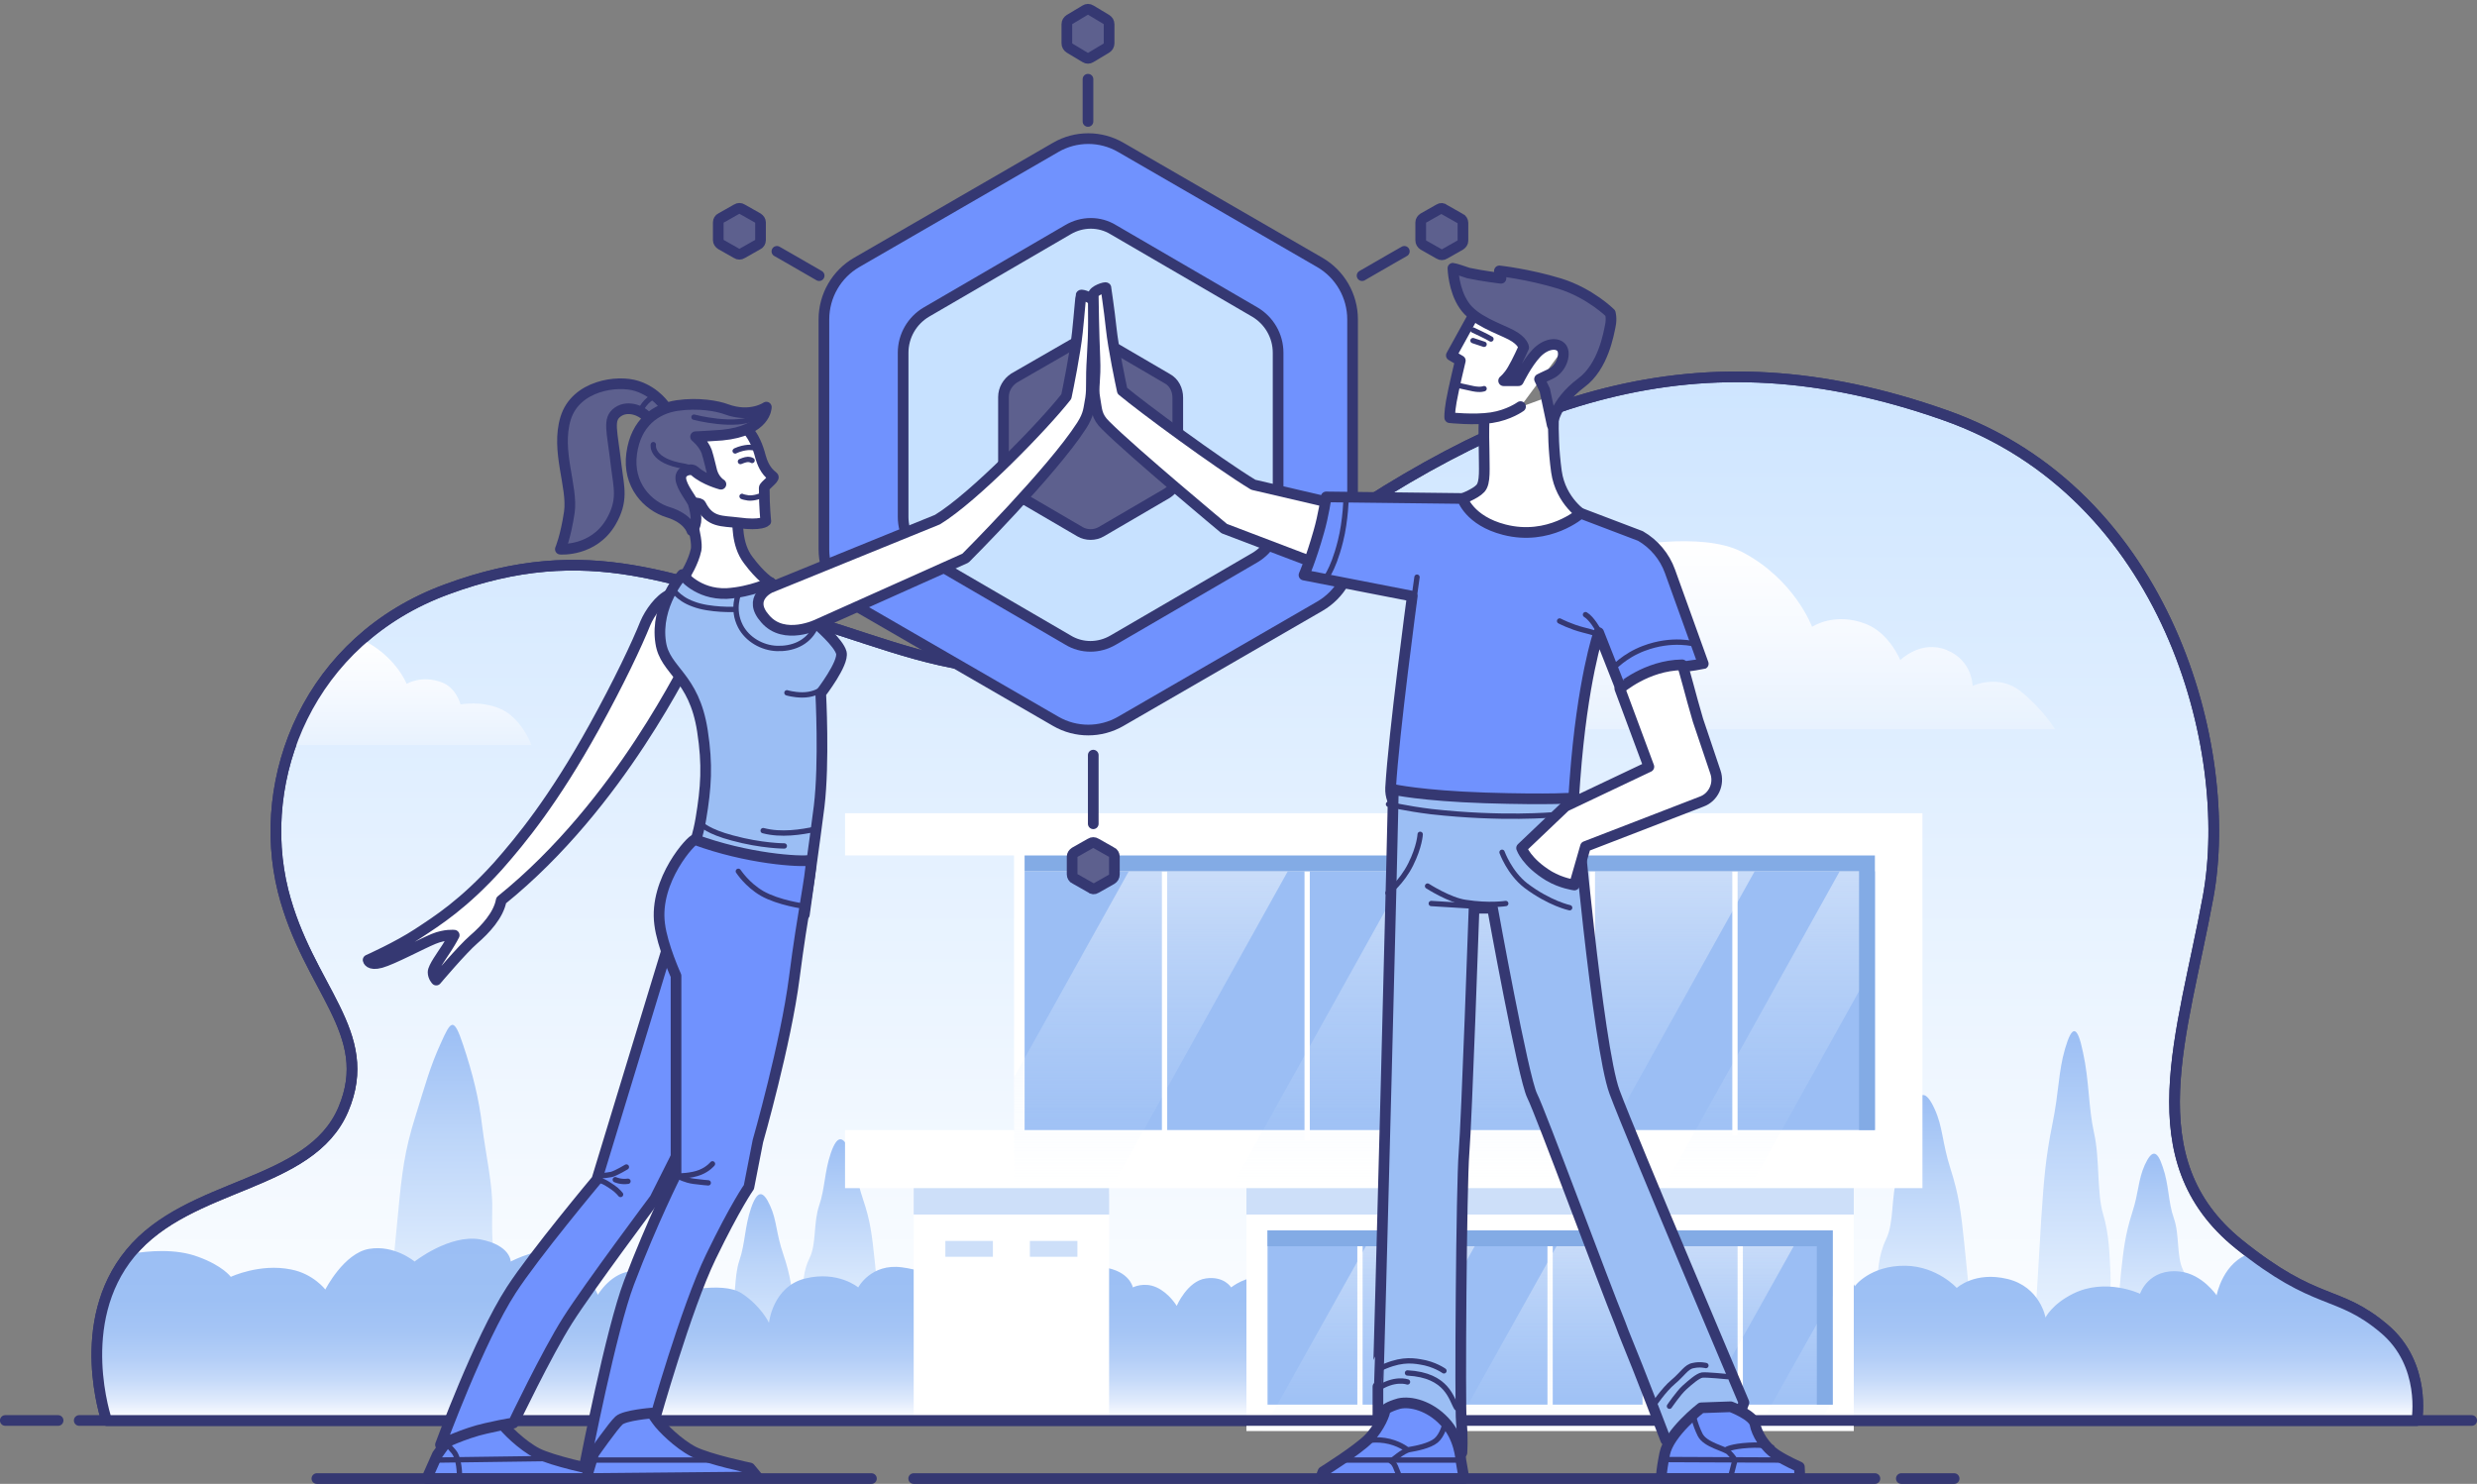 <svg width="464" height="278" viewBox="0 0 464 278" fill="none" xmlns="http://www.w3.org/2000/svg">
<rect x="0" y="0" width="464" height="278" fill="#808080" stroke="none"/>
<g clip-path="url(#clip0)">
<path d="M10.883 266.128H0.989M463.011 266.128H14.84H463.011Z" stroke="#353872" stroke-width="2" stroke-miterlimit="10" stroke-linecap="round" stroke-linejoin="round"/>
<path fill-rule="evenodd" clip-rule="evenodd" d="M19.985 266.128C19.985 266.128 13.653 247.826 24.437 234.767C35.418 221.411 58.074 222.499 64.307 207.857C70.441 193.413 57.678 185.3 53.029 166.899C47.785 145.826 57.777 119.906 83.698 110.409C110.212 100.614 126.734 108.628 152.853 116.641C178.971 124.655 197.769 135.735 240.31 104.967C282.852 74.1 317.974 61.437 364.275 77.761C406.025 92.403 418.688 140.385 413.643 167.987C408.894 193.907 399.792 217.256 419.381 233.085C434.122 244.957 437.782 241.494 446.588 248.914C454.601 255.641 452.721 266.128 452.721 266.128H19.985Z" fill="url(#paint0_linear)" stroke="#353872" stroke-width="2" stroke-miterlimit="10" stroke-linecap="round" stroke-linejoin="round"/>
<path fill-rule="evenodd" clip-rule="evenodd" d="M303.628 102.593C303.628 102.593 318.567 99.428 326.284 103.385C336.178 108.529 339.442 117.433 339.442 117.433C339.442 117.433 343.697 114.564 349.633 116.939C353.986 118.719 355.964 123.666 355.964 123.666C355.964 123.666 359.823 119.808 364.671 121.786C369.518 123.765 369.518 128.514 369.518 128.514C369.518 128.514 374.366 126.139 378.62 129.602C382.874 133.065 384.952 136.626 384.952 136.626H290.965V120.995L297.396 108.332L303.628 102.593Z" fill="url(#paint1_linear)"/>
<path fill-rule="evenodd" clip-rule="evenodd" d="M99.526 139.494C99.526 139.494 97.745 134.746 94.084 132.965C90.424 131.184 86.269 131.976 86.269 131.976C86.269 131.976 85.477 128.81 82.707 127.82C78.948 126.435 76.177 128.117 76.177 128.117C76.177 128.117 74.1 122.775 67.57 119.708C61.338 125.248 56.886 132.173 54.313 139.593H99.526V139.494Z" fill="url(#paint2_linear)"/>
<path fill-rule="evenodd" clip-rule="evenodd" d="M396.329 248.716C396.329 248.716 396.923 243.077 397.318 238.427C397.813 233.876 398.11 231.304 399.396 227.247C400.682 223.29 400.484 221.114 401.77 218.245C403.056 215.474 404.046 215.277 405.134 218.64C406.321 222.004 406.123 225.17 407.212 228.237C408.3 231.304 407.706 235.36 408.893 237.833C410.081 240.306 409.982 242.681 410.279 244.857C410.476 246.935 409.586 252.97 409.586 252.97L398.703 252.772L396.329 248.716Z" fill="url(#paint3_linear)"/>
<path fill-rule="evenodd" clip-rule="evenodd" d="M73.013 243.373C73.013 243.373 73.903 234.37 74.596 227.049C75.288 219.728 75.783 215.672 77.761 209.341C79.74 203.009 80.532 199.942 82.51 195.589C84.489 191.137 84.984 190.444 86.764 195.787C88.545 201.129 89.732 205.878 90.326 211.022C91.018 216.464 92.305 222.004 92.206 226.357C92.107 231.007 92.206 234.568 93.096 237.833C94.085 241.593 93.69 250.2 93.69 250.2L76.772 249.804L73.013 243.373Z" fill="url(#paint4_linear)"/>
<path fill-rule="evenodd" clip-rule="evenodd" d="M149.983 256.829C149.983 256.829 149.39 250.992 148.895 246.342C148.4 241.692 148.103 239.021 146.718 234.965C145.333 230.908 145.531 228.633 144.245 225.863C142.959 222.994 141.871 222.895 140.684 226.357C139.496 229.82 139.595 232.986 138.507 236.152C137.419 239.318 138.012 243.374 136.726 245.946C135.44 248.518 135.539 250.893 135.341 253.069C135.143 255.246 136.034 261.281 136.034 261.281L147.411 261.083L149.983 256.829Z" fill="url(#paint5_linear)"/>
<path fill-rule="evenodd" clip-rule="evenodd" d="M164.923 246.54C164.923 246.54 164.329 240.703 163.834 236.053C163.34 231.403 163.043 228.732 161.658 224.675C160.273 220.619 160.471 218.344 159.185 215.574C157.898 212.705 156.81 212.606 155.623 216.068C154.436 219.531 154.535 222.697 153.446 225.863C152.358 229.029 152.952 233.085 151.666 235.657C150.38 238.229 150.479 240.604 150.281 242.78C150.083 244.957 150.973 250.992 150.973 250.992L162.35 250.794L164.923 246.54Z" fill="url(#paint6_linear)"/>
<path fill-rule="evenodd" clip-rule="evenodd" d="M369.221 245.55C369.221 245.55 368.529 238.526 367.935 232.788C367.341 227.05 366.946 223.884 365.363 218.937C363.78 213.991 363.978 211.221 362.395 207.758C360.812 204.295 359.526 204.097 358.042 208.253C356.558 212.408 356.756 216.365 355.469 220.223C354.183 224.082 354.876 229.028 353.293 232.194C351.809 235.36 351.809 238.229 351.611 240.9C351.314 243.571 352.501 250.991 352.501 250.991L366.253 250.695L369.221 245.55Z" fill="url(#paint7_linear)"/>
<path fill-rule="evenodd" clip-rule="evenodd" d="M381.391 244.462C381.391 244.462 381.984 235.459 382.38 228.237C382.875 221.015 383.171 216.958 384.458 210.627C385.744 204.295 385.546 200.931 386.832 196.479C388.118 192.126 389.107 191.83 390.196 197.172C391.383 202.514 391.185 207.461 392.273 212.309C393.361 217.156 392.768 223.488 393.955 227.445C395.142 231.403 395.142 235.162 395.34 238.427C395.538 241.791 394.648 251.189 394.648 251.189L383.765 250.892L381.391 244.462Z" fill="url(#paint8_linear)"/>
<path fill-rule="evenodd" clip-rule="evenodd" d="M24.733 234.866C27.8 234.371 32.846 233.877 37.1 235.459C41.75 237.141 43.234 239.219 43.234 239.219C43.234 239.219 48.675 236.647 54.512 237.834C58.668 238.625 60.943 241.593 60.943 241.593C60.943 241.593 64.406 234.767 69.155 233.976C73.903 233.184 77.663 236.35 77.663 236.35C77.663 236.35 84.192 231.205 89.931 232.195C95.669 233.283 95.669 236.35 95.669 236.35C95.669 236.35 101.803 233.085 105.562 234.668C109.322 236.251 111.993 242.583 111.993 242.583C111.993 242.583 114.565 238.131 118.819 238.131C122.975 238.131 126.338 242.286 126.338 242.286C126.338 242.286 135.242 239.911 138.903 242.286C142.564 244.66 144.048 247.826 144.048 247.826C144.048 247.826 144.74 241 150.874 239.516C157.008 238.032 160.767 241.198 160.767 241.198C160.767 241.198 163.142 236.647 168.979 237.438C174.816 238.23 178.18 240.901 178.18 240.901C178.18 240.901 182.929 236.845 189.458 237.141C195.889 237.339 197.274 240.208 197.274 240.208C197.274 240.208 201.924 236.746 206.772 237.438C211.619 238.131 212.213 241.198 212.213 241.198C212.213 241.198 214.291 240.109 216.665 241.198C219.039 242.286 220.425 244.66 220.425 244.66C220.425 244.66 222.403 240.01 225.866 239.516C229.329 239.021 230.615 241.198 230.615 241.198C230.615 241.198 233.781 238.724 236.353 239.516C239.024 240.208 241.497 242.286 241.497 242.286V266.03H20.479C20.479 266.129 14.147 247.925 24.733 234.866ZM291.063 239.615C293.735 238.922 296.801 241.297 296.801 241.297C296.801 241.297 298.088 239.12 301.55 239.615C305.013 240.109 306.992 244.759 306.992 244.759C306.992 244.759 308.377 242.484 310.751 241.297C313.126 240.208 315.203 241.297 315.203 241.297C315.203 241.297 315.797 238.23 320.645 237.537C325.492 236.845 330.142 240.307 330.142 240.307C330.142 240.307 331.527 237.834 337.958 237.24C345.873 236.548 347.456 241 347.456 241C347.357 241 350.325 237.042 356.953 237.141C362.889 237.24 366.55 241.297 366.55 241.297C366.55 241.297 369.914 238.131 376.048 239.615C382.181 241.099 383.171 246.837 383.171 246.837C383.171 246.837 384.358 244.363 388.315 242.385C394.449 239.318 400.88 242.385 400.88 242.385C400.88 242.385 402.463 237.537 408.399 238.23C412.554 238.724 415.225 242.682 415.225 242.682C415.225 242.682 416.413 236.251 421.755 234.767C434.715 244.66 438.475 241.89 446.884 248.914C454.898 255.642 453.018 266.129 453.018 266.129H285.919V242.385C285.919 242.385 288.392 240.307 291.063 239.615Z" fill="url(#paint9_linear)"/>
<path fill-rule="evenodd" clip-rule="evenodd" d="M158.294 152.356V160.271H189.953V211.716H158.294V222.598H360.119V152.356H158.294Z" fill="white"/>
<path fill-rule="evenodd" clip-rule="evenodd" d="M191.931 163.239H351.214V211.716H191.931V163.239Z" fill="#9BBEF4"/>
<path fill-rule="evenodd" clip-rule="evenodd" d="M350.225 182.136L328.262 221.61H312.136L346.268 160.271H350.225V182.136ZM189.952 201.823L213.103 160.271H242.882L208.75 221.61H189.952V201.823ZM296.207 221.61H231.109L265.241 160.271H330.339L296.207 221.61Z" fill="url(#paint10_linear)"/>
<path fill-rule="evenodd" clip-rule="evenodd" d="M233.483 222.599H347.257V268.108H233.483V222.599Z" fill="white"/>
<path fill-rule="evenodd" clip-rule="evenodd" d="M171.155 223.588H207.76V227.545H171.155V223.588Z" fill="#DEEDFF"/>
<path fill-rule="evenodd" clip-rule="evenodd" d="M171.155 222.599H207.76V265.14H171.155V222.599Z" fill="white"/>
<path fill-rule="evenodd" clip-rule="evenodd" d="M237.441 230.513H343.301V263.16H237.441V230.513Z" fill="#9BBEF4"/>
<path fill-rule="evenodd" clip-rule="evenodd" d="M255.249 264.941L254.26 263.952V226.357L255.249 227.347V264.941Z" fill="white"/>
<path d="M273.058 226.556H272.068V264.15H273.058V226.556Z" fill="white"/>
<path d="M290.865 226.556H289.876V264.15H290.865V226.556Z" fill="white"/>
<path d="M308.674 226.556H307.685V264.15H308.674V226.556Z" fill="white"/>
<path d="M326.482 226.556H325.492V264.15H326.482V226.556Z" fill="white"/>
<path d="M272.067 160.271H271.078V212.706H272.067V160.271Z" fill="white"/>
<path d="M245.356 161.261H244.366V213.695H245.356V161.261Z" fill="white"/>
<path d="M298.78 160.271H297.791V212.706H298.78V160.271Z" fill="white"/>
<path d="M218.643 160.271H217.653V212.706H218.643V160.271Z" fill="white"/>
<path d="M325.492 160.271H324.503V212.706H325.492V160.271Z" fill="white"/>
<path fill-rule="evenodd" clip-rule="evenodd" d="M348.246 211.716V163.239H191.931V160.271H351.214V211.716H348.246Z" fill="#83ABE5"/>
<path fill-rule="evenodd" clip-rule="evenodd" d="M343.3 242.78V262.369L339.541 268.997H328.559L343.3 242.78ZM316.094 269.096H271.672L293.24 230.513H337.661L316.094 269.096ZM256.337 269.096H235.957L257.525 230.513H277.905L256.337 269.096Z" fill="url(#paint11_linear)"/>
<path fill-rule="evenodd" clip-rule="evenodd" d="M340.333 263.16V233.481H237.441V230.513H343.301V263.16H340.333Z" fill="#83ABE5"/>
<path d="M207.76 222.599H171.155V227.545H207.76V222.599Z" fill="#CDDFF9"/>
<path d="M185.995 232.491H177.091V235.459H185.995V232.491Z" fill="#CDDFF9"/>
<path d="M201.824 232.491H192.92V235.459H201.824V232.491Z" fill="#CDDFF9"/>
<path d="M347.257 222.599H233.483V227.545H347.257V222.599Z" fill="#CDDFF9"/>
<path fill-rule="evenodd" clip-rule="evenodd" d="M19.985 266.128C19.985 266.128 13.653 247.826 24.437 234.767C35.418 221.411 58.074 222.499 64.307 207.857C70.441 193.413 57.678 185.3 53.029 166.899C47.785 145.826 57.777 119.906 83.698 110.409C110.212 100.614 126.734 108.628 152.853 116.641C178.971 124.655 197.769 135.735 240.31 104.967C282.852 74.1 317.974 61.437 364.275 77.761C406.025 92.403 418.688 140.385 413.643 167.987C408.894 193.907 399.792 217.256 419.381 233.085C434.122 244.957 437.782 241.494 446.588 248.914C454.601 255.641 452.721 266.128 452.721 266.128H19.985Z" stroke="#353872" stroke-width="2" stroke-miterlimit="10" stroke-linecap="round" stroke-linejoin="round"/>
<path d="M197.769 27.602C201.528 25.426 206.178 25.426 209.938 27.602L247.236 49.169C250.995 51.346 253.37 55.402 253.37 59.854V102.89C253.37 107.342 250.995 111.398 247.236 113.574L209.938 135.142C206.178 137.318 201.528 137.318 197.769 135.142L160.471 113.574C156.711 111.398 154.337 107.342 154.337 102.89V59.854C154.337 55.402 156.711 51.346 160.471 49.169L197.769 27.602Z" fill="#7092FE" stroke="#353872" stroke-width="2" stroke-miterlimit="10" stroke-linecap="round" stroke-linejoin="round"/>
<path d="M200.044 43.036C202.715 41.453 205.98 41.453 208.552 43.036L235.067 58.469C237.738 60.052 239.42 62.921 239.42 66.087V96.855C239.42 100.021 237.738 102.89 235.067 104.473L208.552 119.906C205.881 121.489 202.616 121.489 200.044 119.906L173.53 104.473C170.859 102.89 169.177 100.021 169.177 96.855V66.087C169.177 62.921 170.859 60.052 173.53 58.469L200.044 43.036Z" fill="#C7E1FF" stroke="#353872" stroke-width="2" stroke-miterlimit="10"/>
<path d="M202.32 63.713C203.507 63.02 205.09 63.02 206.277 63.713L218.644 70.935C219.93 71.627 220.622 73.012 220.622 74.496V88.842C220.622 90.326 219.831 91.612 218.644 92.403L206.277 99.625C205.09 100.318 203.507 100.318 202.32 99.625L189.953 92.403C188.667 91.711 187.975 90.326 187.975 88.842V74.397C187.975 72.913 188.766 71.627 189.953 70.836L202.32 63.713Z" fill="#5D608E" stroke="#353872" stroke-width="2" stroke-miterlimit="10"/>
<path d="M145.531 47.092C145.531 47.092 148.499 48.774 153.446 51.643" stroke="#353872" stroke-width="2" stroke-miterlimit="10" stroke-linecap="round" stroke-linejoin="round"/>
<path d="M139.002 39.178L141.97 40.859C142.267 41.057 142.464 41.354 142.464 41.651V45.015C142.464 45.312 142.267 45.707 141.97 45.806L139.002 47.488C138.705 47.686 138.309 47.686 138.012 47.488L135.044 45.806C134.748 45.608 134.55 45.312 134.55 45.015V41.651C134.55 41.354 134.748 40.959 135.044 40.859L138.012 39.178C138.309 38.98 138.705 38.98 139.002 39.178Z" fill="#5D608E" stroke="#353872" stroke-width="2" stroke-miterlimit="10"/>
<path d="M263.065 47.092C263.065 47.092 260.097 48.774 255.15 51.643" stroke="#353872" stroke-width="2" stroke-miterlimit="10" stroke-linecap="round" stroke-linejoin="round"/>
<path d="M269.594 39.177L266.626 40.859C266.33 41.057 266.132 41.353 266.132 41.65V45.014C266.132 45.41 266.33 45.706 266.626 45.904L269.594 47.586C269.891 47.784 270.287 47.784 270.584 47.586L273.552 45.904C273.849 45.706 274.046 45.41 274.046 45.113V41.749C274.046 41.452 273.849 41.057 273.552 40.958L270.584 39.276C270.287 38.979 269.891 38.979 269.594 39.177Z" fill="#5D608E" stroke="#353872" stroke-width="2" stroke-miterlimit="10"/>
<path d="M204.793 154.335V141.474" stroke="#353872" stroke-width="2" stroke-miterlimit="10" stroke-linecap="round" stroke-linejoin="round"/>
<path d="M205.288 166.404L208.256 164.722C208.553 164.525 208.751 164.228 208.751 163.832V160.468C208.751 160.172 208.553 159.776 208.256 159.677L205.288 157.995C204.991 157.797 204.595 157.797 204.299 157.995L201.331 159.677C201.034 159.875 200.836 160.172 200.836 160.468V163.832C200.836 164.129 201.034 164.525 201.331 164.624L204.299 166.305C204.595 166.602 204.991 166.602 205.288 166.404Z" fill="#5D608E" stroke="#353872" stroke-width="2" stroke-miterlimit="10"/>
<path d="M203.804 14.84V22.754" stroke="#353872" stroke-width="2" stroke-miterlimit="10" stroke-linecap="round" stroke-linejoin="round"/>
<path d="M203.309 1.88C203.606 1.682 204.002 1.682 204.299 1.88L207.267 3.661C207.563 3.858 207.761 4.155 207.761 4.551V8.113C207.761 8.508 207.563 8.805 207.267 9.003L204.299 10.784C204.002 10.982 203.606 10.982 203.309 10.784L200.341 9.003C200.045 8.805 199.847 8.508 199.847 8.113V4.551C199.847 4.155 200.045 3.858 200.341 3.661L203.309 1.88Z" fill="#5D608E" stroke="#353872" stroke-width="2" stroke-miterlimit="10"/>
<path fill-rule="evenodd" clip-rule="evenodd" d="M138.112 97.35C138.31 97.647 137.815 101.901 140.189 104.968C142.465 108.034 144.245 109.123 144.245 109.123L140.189 114.663L130.692 113.674L128.317 107.837C128.317 107.837 129.9 105.363 130.395 102.989C130.791 100.911 128.713 94.382 128.713 94.382" fill="white"/>
<path d="M138.112 97.35C138.31 97.647 137.815 101.901 140.189 104.968C142.465 108.034 144.245 109.123 144.245 109.123L140.189 114.663L130.692 113.674L128.317 107.837C128.317 107.837 129.9 105.363 130.395 102.989C130.791 100.911 128.713 94.382 128.713 94.382" stroke="#353872" stroke-width="2" stroke-miterlimit="10" stroke-linecap="round" stroke-linejoin="round"/>
<path fill-rule="evenodd" clip-rule="evenodd" d="M125.447 111.398C123.568 112.19 121.688 114.861 120.897 116.741C119.314 120.698 115.95 127.821 111.3 136.23C103.682 149.982 97.647 157.303 93.294 162.25C86.864 169.373 82.016 172.44 78.257 174.913C74.497 177.386 68.957 179.86 68.957 179.86C68.957 179.86 69.155 180.948 71.331 180.354C73.508 179.761 79.048 176.793 81.225 175.902C83.401 175.012 85.083 175.21 85.083 175.21C85.083 175.21 84.588 176.199 83.698 177.584C82.808 178.969 81.126 181.245 81.126 182.135C81.126 183.025 81.719 183.619 81.719 183.619C81.719 183.619 86.567 177.881 88.743 176.001C90.92 174.121 93.393 171.45 93.888 168.68C116.346 150.576 128.712 123.666 129.998 121.885C132.472 118.521 129.8 112.981 128.218 111.398C127.624 111.003 126.338 111.003 125.447 111.398Z" fill="white" stroke="#353872" stroke-width="2" stroke-miterlimit="10" stroke-linecap="round" stroke-linejoin="round"/>
<path fill-rule="evenodd" clip-rule="evenodd" d="M127.823 107.639C127.823 107.639 122.678 113.377 123.766 120.401C124.558 125.743 129.999 126.634 131.582 136.923C132.571 143.353 132.275 147.508 131.285 153.444C130.395 158.688 128.218 163.437 128.218 163.437C128.218 163.437 136.529 159.875 143.85 163.437C151.171 166.998 150.676 171.351 150.676 171.351C150.676 171.351 152.655 157.402 153.446 151.07C154.435 142.859 153.743 129.898 153.743 129.898C153.743 129.898 158.096 124.259 157.601 122.281C157.107 120.401 153.149 117.037 153.149 117.037L144.344 109.123C144.344 109.123 140.783 110.903 136.133 111.2C130.593 111.398 127.823 107.639 127.823 107.639Z" fill="#9BBEF4" stroke="#353872" stroke-width="2" stroke-miterlimit="10" stroke-linecap="round" stroke-linejoin="round"/>
<path fill-rule="evenodd" clip-rule="evenodd" d="M144.246 110.112L175.607 97.35C182.434 93.195 195.493 79.74 199.747 74.299C200.044 72.913 201.429 66.087 201.824 62.229C202.22 58.469 202.418 55.501 202.517 55.303C202.517 55.106 204.891 55.798 204.891 56.689C204.891 57.48 204.891 62.328 204.594 66.978C204.298 71.528 204.594 72.518 204.298 74.595C203.902 76.673 204.001 77.563 202.616 79.74C197.076 88.347 180.851 104.572 180.851 104.572L153.249 116.938C153.249 116.938 146.917 120.104 143.355 115.949C139.893 112.091 144.246 110.112 144.246 110.112Z" fill="white" stroke="#353872" stroke-width="2" stroke-miterlimit="10" stroke-linecap="round" stroke-linejoin="round"/>
<path fill-rule="evenodd" clip-rule="evenodd" d="M131.285 94.579C130.89 93.689 125.547 94.876 123.766 92.502C121.986 90.127 121.59 83.697 124.459 81.125C127.229 78.552 131.087 76.475 135.341 77.662C139.596 78.849 141.475 81.718 142.465 85.577C142.761 86.566 143.256 88.149 144.839 89.336C145.136 89.633 143.157 91.018 143.157 91.414C143.157 95.074 143.454 97.646 143.454 97.646C143.454 97.646 142.662 98.537 138.309 97.943C135.243 97.547 132.967 97.943 131.285 94.579Z" fill="white" stroke="#353872" stroke-width="2" stroke-miterlimit="10" stroke-linecap="round" stroke-linejoin="round"/>
<path fill-rule="evenodd" clip-rule="evenodd" d="M124.656 76.277C124.656 76.277 122.974 73.507 119.314 72.32C115.653 71.133 107.838 72.221 105.958 78.355C104.078 84.489 107.343 91.216 106.651 95.965C105.958 100.615 104.969 102.89 104.969 102.89C104.969 102.89 111.201 103.385 114.466 97.746C116.742 93.788 115.95 91.414 115.456 87.457C114.664 80.531 113.774 78.553 115.752 77.168C117.731 75.782 120.699 77.069 121.49 78.553C122.282 79.938 121.49 79.047 121.49 79.047L124.557 77.168V76.277H124.656Z" fill="#5D608E" stroke="#353872" stroke-width="2" stroke-miterlimit="10" stroke-linecap="round" stroke-linejoin="round"/>
<path fill-rule="evenodd" clip-rule="evenodd" d="M129.603 99.427C129.603 99.427 129.01 97.151 125.151 95.964C121.293 94.777 117.534 90.82 118.325 84.983C119.117 79.146 122.876 76.573 126.833 75.98C130.89 75.386 134.451 76.079 136.034 76.672C140.585 78.354 143.553 76.276 143.553 76.276C143.553 76.276 143.553 80.728 135.243 81.52C132.769 81.718 130.296 81.817 130.296 81.817C130.296 81.817 131.78 83.004 132.374 84.587C132.868 86.17 133.066 87.258 133.363 88.346C133.858 90.028 135.045 90.721 135.045 90.721C135.045 90.721 131.978 89.929 130.098 88.247C129.406 87.654 127.427 88.148 127.526 89.632C127.625 91.314 129.702 93.59 129.9 94.48C130.395 96.261 130.791 98.042 129.603 99.427Z" fill="#5D608E" stroke="#353872" stroke-width="2" stroke-miterlimit="10" stroke-linecap="round" stroke-linejoin="round"/>
<path fill-rule="evenodd" clip-rule="evenodd" d="M81.917 272.559L79.939 277.011H111.993L111.201 275.329C111.201 275.329 103.583 273.746 100.615 272.262C97.746 270.778 94.679 267.711 93.789 266.425C92.899 265.139 92.8 265.04 92.8 265.04C92.8 265.04 87.754 265.436 86.666 266.425C85.578 267.315 81.917 272.559 81.917 272.559Z" fill="#7092FE" stroke="#353872" stroke-width="2" stroke-miterlimit="10" stroke-linecap="round" stroke-linejoin="round"/>
<path fill-rule="evenodd" clip-rule="evenodd" d="M125.447 176.198L111.795 221.015C111.795 221.015 100.121 234.964 95.768 241.691C89.733 250.991 82.511 270.679 82.511 270.679C82.511 270.679 86.963 268.502 91.019 267.612C95.372 266.622 96.163 266.622 96.163 266.622C96.163 266.622 102.396 253.563 106.353 247.331C110.311 241.098 122.677 224.576 122.677 224.576L133.56 202.91L134.945 180.156L125.447 176.198Z" fill="#7092FE" stroke="#353872" stroke-width="2" stroke-miterlimit="10" stroke-linecap="round" stroke-linejoin="round"/>
<path fill-rule="evenodd" clip-rule="evenodd" d="M130.197 157.303C129.702 157.105 122.48 164.821 123.569 173.132C124.063 177.188 126.636 182.827 126.636 182.827V220.026C126.636 220.026 122.184 228.831 117.831 240.307C114.467 249.112 109.619 274.043 109.619 274.043C109.619 274.043 110.608 272.262 114.764 269.195C118.919 266.128 122.579 266.128 122.579 266.128C122.579 266.128 128.515 245.056 133.165 235.459C137.815 225.863 140.288 222.4 140.288 222.4L141.97 213.793C141.97 213.793 147.213 195.49 148.796 183.124C150.379 170.757 151.863 164.525 151.962 161.161C149.786 161.557 139.892 160.864 130.197 157.303Z" fill="#7092FE" stroke="#353872" stroke-width="2" stroke-miterlimit="10" stroke-linecap="round" stroke-linejoin="round"/>
<path fill-rule="evenodd" clip-rule="evenodd" d="M112.587 270.58C113.774 271.866 114.269 272.658 114.664 274.043L112.587 270.58Z" fill="#DEEDFF"/>
<path d="M83.599 270.283C83.599 270.283 84.093 270.976 84.984 271.965C86.072 273.251 86.072 276.318 86.072 276.318" stroke="#353872" stroke-miterlimit="10" stroke-linecap="round" stroke-linejoin="round"/>
<path d="M81.62 273.548L103.385 273.251" stroke="#353872" stroke-miterlimit="10" stroke-linecap="round" stroke-linejoin="round"/>
<path fill-rule="evenodd" clip-rule="evenodd" d="M111.201 272.361L109.816 277.011L141.87 276.714L140.485 275.032C140.485 275.032 132.868 273.449 129.9 271.965C127.031 270.481 123.964 267.414 123.073 266.128C122.183 264.842 122.084 264.743 122.084 264.743C122.084 264.743 117.038 265.139 115.95 266.128C114.862 267.118 111.201 272.361 111.201 272.361Z" fill="#7092FE" stroke="#353872" stroke-width="2" stroke-miterlimit="10" stroke-linecap="round" stroke-linejoin="round"/>
<path d="M111.301 273.548H136.034" stroke="#353872" stroke-miterlimit="10" stroke-linecap="round" stroke-linejoin="round"/>
<path fill-rule="evenodd" clip-rule="evenodd" d="M291.261 73.902C291.261 73.902 290.469 80.432 291.557 88.347C292.349 93.986 296.702 96.657 296.702 96.657C296.702 96.657 295.416 101.307 295.02 101.504C294.624 101.702 283.742 102.89 283.742 102.89L273.849 97.349L273.552 93.59C273.552 93.59 276.322 92.601 277.311 91.512C278.301 90.424 278.004 87.852 278.004 84.29C277.905 80.729 278.004 78.75 278.004 78.75" fill="white"/>
<path d="M291.261 73.902C291.261 73.902 290.469 80.432 291.557 88.347C292.349 93.986 296.702 96.657 296.702 96.657C296.702 96.657 295.416 101.307 295.02 101.504C294.624 101.702 283.742 102.89 283.742 102.89L273.849 97.349L273.552 93.59C273.552 93.59 276.322 92.601 277.311 91.512C278.301 90.424 278.004 87.852 278.004 84.29C277.905 80.729 278.004 78.75 278.004 78.75" stroke="#353872" stroke-width="2" stroke-miterlimit="10" stroke-linecap="round" stroke-linejoin="round"/>
<path fill-rule="evenodd" clip-rule="evenodd" d="M253.863 95.272L234.769 90.82C227.943 86.665 213.895 76.278 210.234 73.211C209.937 71.826 208.552 65.296 208.157 61.537C207.761 57.777 207.167 54.117 207.167 53.919C207.167 53.721 204.793 54.413 204.793 55.304C204.793 56.095 204.892 62.526 205.09 66.978C205.288 71.331 204.694 72.518 205.09 74.596C205.485 76.673 205.288 77.959 207.167 79.74C212.213 84.786 229.328 99.032 229.328 99.032L244.663 104.869L250.401 103.484L253.863 95.272Z" fill="white" stroke="#353872" stroke-width="2" stroke-miterlimit="10" stroke-linecap="round" stroke-linejoin="round"/>
<path fill-rule="evenodd" clip-rule="evenodd" d="M282.456 158.688C285.325 157.501 289.876 155.225 275.135 156.511C269.99 156.907 260.196 153.84 260.493 147.607C261.086 137.417 264.549 111.695 264.549 111.695L244.268 107.738C244.268 107.738 245.554 104.869 247.038 99.625C247.928 96.558 248.423 93.096 248.423 93.096L273.948 93.392C273.948 93.392 275.234 97.548 281.764 99.23C290.173 101.406 296.109 96.163 296.109 96.163L307.289 100.417C309.861 101.901 311.839 104.275 312.829 107.045L319.062 124.358C318.864 124.457 309.366 125.743 309.96 125.644C313.422 125.15 303.529 128.81 303.529 128.81L299.473 118.521C299.473 118.521 296.406 127.326 295.021 146.123C293.636 164.822 294.823 165.514 295.021 167.493C295.219 169.768 294.031 171.252 294.031 171.252L292.349 169.57C292.349 169.57 285.127 166.8 278.4 166.108C271.573 165.316 289.975 158.589 282.456 158.688Z" fill="#7092FE" stroke="#353872" stroke-width="2" stroke-miterlimit="10" stroke-linecap="round" stroke-linejoin="round"/>
<path d="M290.964 65.593C290.964 65.593 291.36 65.89 290.667 66.978C289.876 68.066 289.282 68.363 289.282 68.363" stroke="#353872" stroke-linecap="round" stroke-linejoin="round"/>
<path fill-rule="evenodd" clip-rule="evenodd" d="M298.087 58.271C292.745 55.996 276.619 57.974 276.619 57.974L271.87 66.582L273.552 67.571C273.552 67.571 272.266 72.913 271.87 75.189C271.475 77.464 271.573 78.255 271.573 78.255C271.573 78.255 276.124 78.75 279.389 78.255C282.654 77.761 284.83 76.178 284.83 76.178" fill="white"/>
<path d="M298.087 58.271C292.745 55.996 276.619 57.974 276.619 57.974L271.87 66.582L273.552 67.571C273.552 67.571 272.266 72.913 271.87 75.189C271.475 77.464 271.573 78.255 271.573 78.255C271.573 78.255 276.124 78.75 279.389 78.255C282.654 77.761 284.83 76.178 284.83 76.178" stroke="#353872" stroke-width="2" stroke-miterlimit="10" stroke-linecap="round" stroke-linejoin="round"/>
<path d="M275.927 63.812L278.004 64.504" stroke="#353872" stroke-linecap="round" stroke-linejoin="round"/>
<path d="M275.927 61.833C275.927 61.833 278.697 63.119 279.29 63.515" stroke="#353872" stroke-linecap="round" stroke-linejoin="round"/>
<path d="M272.859 72.122C272.859 72.122 274.442 72.518 275.926 72.815C277.41 73.111 278.004 72.815 278.004 72.815" stroke="#353872" stroke-linecap="round" stroke-linejoin="round"/>
<path fill-rule="evenodd" clip-rule="evenodd" d="M272.167 50.258C272.167 50.258 272.266 54.314 274.245 57.183C276.124 60.052 280.774 61.536 283.05 62.723C285.325 63.91 285.424 65.098 285.424 65.098C285.424 65.098 284.237 67.769 283.346 69.253C282.555 70.638 281.665 71.33 281.665 71.33H284.435C284.435 71.33 286.018 68.066 287.798 66.186C289.579 64.306 291.756 64.108 292.547 65.197C293.339 66.285 292.547 69.055 290.469 70.044C289.381 70.539 288.392 71.034 288.392 71.034L289.381 73.111L290.766 79.641C290.766 79.641 291.162 75.486 296.208 71.726C300.363 68.659 301.352 62.426 301.649 61.041C301.946 59.656 301.649 58.667 301.649 58.667C301.649 58.667 297.889 54.908 292.151 53.127C286.314 51.346 280.873 50.752 280.873 50.752L281.17 52.138C281.17 52.138 277.806 51.742 275.036 51.148C272.464 50.258 272.167 50.258 272.167 50.258Z" fill="#5D608E" stroke="#353872" stroke-width="2" stroke-miterlimit="10" stroke-linecap="round" stroke-linejoin="round"/>
<path fill-rule="evenodd" clip-rule="evenodd" d="M260.987 147.904C260.987 147.904 266.231 149.091 278.202 149.487C290.667 149.883 295.119 149.487 295.119 149.487C295.119 149.487 299.275 196.084 302.441 204.592C305.606 213.101 326.679 262.765 326.679 262.765L324.107 269.888C324.107 269.888 322.524 268.899 321.436 270.383C320.348 271.867 312.037 269.789 312.037 269.789C312.037 269.789 307.387 257.521 304.122 249.607C303.925 249.112 303.727 248.518 303.529 248.024C300.363 240.307 288.689 208.649 287.007 205.285C285.325 201.921 279.587 170.164 279.587 170.164H276.124C276.124 170.164 274.739 210.034 274.244 215.97C273.75 221.906 273.453 263.457 273.75 266.425C274.047 269.393 273.849 272.163 273.849 272.163C273.849 272.163 268.407 271.372 264.945 269.294C261.185 267.118 264.945 269.294 263.955 269.492C262.966 269.69 262.57 270.185 262.57 270.185L258.118 265.634V259.797C258.217 259.698 261.185 144.936 260.987 147.904Z" fill="#9BBEF4" stroke="#353872" stroke-width="2" stroke-miterlimit="10" stroke-linecap="round" stroke-linejoin="round"/>
<path fill-rule="evenodd" clip-rule="evenodd" d="M315.104 124.556C315.401 124.951 316.687 130.294 318.072 134.944C318.962 137.615 320.347 141.671 321.337 144.639C322.128 146.914 320.941 149.388 318.764 150.179L296.999 158.588L294.922 165.81C294.922 165.81 292.547 165.514 290.173 164.129C285.919 161.556 285.028 158.885 285.028 158.885L293.24 151.07L308.871 143.65L303.43 129.008C303.529 129.008 308.376 124.655 315.104 124.556Z" fill="white" stroke="#353872" stroke-width="2" stroke-miterlimit="10" stroke-linecap="round" stroke-linejoin="round"/>
<path fill-rule="evenodd" clip-rule="evenodd" d="M311.246 277.01C311.246 277.01 311.048 276.318 311.839 272.361C312.631 268.403 318.666 263.754 318.666 263.754L324.206 263.556C324.206 263.556 328.46 265.139 328.757 266.82C329.053 268.502 330.537 271.173 332.912 272.657C334.594 273.746 337.067 274.834 337.067 274.834L337.166 277.01H311.246Z" fill="#7092FE" stroke="#353872" stroke-width="2" stroke-miterlimit="10" stroke-linecap="round" stroke-linejoin="round"/>
<path fill-rule="evenodd" clip-rule="evenodd" d="M259.405 264.348C259.504 264.546 258.514 267.415 256.338 269.591C254.161 271.768 247.83 275.725 247.83 275.725L247.335 277.011H274.245L273.651 273.549C273.651 273.549 273.453 269.294 270.584 266.327C267.814 263.359 264.252 262.468 262.076 262.963C259.998 263.556 259.306 264.15 259.405 264.348Z" fill="#7092FE" stroke="#353872" stroke-width="2" stroke-miterlimit="10" stroke-linecap="round" stroke-linejoin="round"/>
<path d="M356.161 277.011H366.054M59.359 277.011H163.24H59.359ZM171.155 277.011H351.214H171.155Z" stroke="#353872" stroke-width="2" stroke-miterlimit="10" stroke-linecap="round" stroke-linejoin="round"/>
<path d="M155.029 128.019C155.029 128.019 153.743 130.195 150.28 130.195C148.697 130.195 147.411 129.799 147.411 129.799" stroke="#353872" stroke-linecap="round" stroke-linejoin="round"/>
<path d="M142.959 155.621C146.323 156.511 150.082 155.918 152.852 155.324" stroke="#353872" stroke-linecap="round" stroke-linejoin="round"/>
<path d="M131.384 154.434C131.384 154.434 132.67 155.819 137.221 157.006C142.662 158.49 146.916 158.49 146.916 158.49" stroke="#353872" stroke-linecap="round" stroke-linejoin="round"/>
<path d="M125.844 110.112C125.844 110.112 126.833 112.091 129.9 113.179C132.967 114.366 137.716 114.169 137.716 114.169" stroke="#353872" stroke-linecap="round" stroke-linejoin="round"/>
<path d="M138.408 111.102C138.408 111.102 137.023 114.07 138.705 117.334C139.991 119.808 142.761 121.391 145.531 121.489C148.302 121.588 151.171 120.599 152.655 117.73" stroke="#353872" stroke-linecap="round" stroke-linejoin="round"/>
<path d="M138.705 86.467C138.705 86.467 139.595 86.071 140.09 86.071C140.585 86.071 140.882 86.269 140.882 86.269" stroke="#353872" stroke-linecap="round" stroke-linejoin="round"/>
<path d="M141.178 83.894C141.178 83.894 140.189 83.598 138.408 84.191C137.617 84.488 137.716 84.488 137.716 84.488" stroke="#353872" stroke-linecap="round" stroke-linejoin="round"/>
<path d="M142.662 92.799C142.564 92.898 141.277 93.392 140.189 93.293C139.002 93.096 139.002 92.997 139.002 92.997" stroke="#353872" stroke-linecap="round" stroke-linejoin="round"/>
<path d="M131.088 89.039C131.088 89.039 129.604 87.555 128.219 87.357C121.788 86.368 122.382 83.301 122.382 83.301" stroke="#353872" stroke-linecap="round" stroke-linejoin="round"/>
<path d="M122.975 74.298C122.975 74.298 122.381 74.001 121.095 75.287C120.501 75.881 120.105 76.672 120.105 76.672" stroke="#353872" stroke-linecap="round" stroke-linejoin="round"/>
<path d="M263.659 257.225C271.178 257.62 271.871 262.171 272.86 263.754" stroke="#353872" stroke-linecap="round" stroke-linejoin="round"/>
<path d="M309.663 263.358C309.663 263.358 311.642 260.39 313.422 258.906C315.203 257.422 315.896 256.037 317.182 255.839C318.468 255.542 319.556 255.839 319.556 255.839" stroke="#353872" stroke-linecap="round" stroke-linejoin="round"/>
<path d="M323.613 257.917C323.613 257.917 319.656 257.521 318.864 257.62C318.073 257.719 316.589 259.005 315.501 259.995C314.412 260.984 312.73 263.457 312.73 263.457" stroke="#353872" stroke-linecap="round" stroke-linejoin="round"/>
<path d="M276.125 169.768L268.111 169.273" stroke="#353872" stroke-linecap="round" stroke-linejoin="round"/>
<path d="M267.418 166.009C267.418 166.009 271.573 168.68 274.541 169.076C278.993 169.768 282.06 169.274 282.06 169.274" stroke="#353872" stroke-linecap="round" stroke-linejoin="round"/>
<path d="M266.033 156.313C266.033 156.313 265.934 158.589 264.252 161.953C262.57 165.316 259.998 167.295 259.998 167.295" stroke="#353872" stroke-linecap="round" stroke-linejoin="round"/>
<path d="M281.368 159.677C281.368 159.677 282.753 163.535 285.82 165.91C290.272 169.273 294.032 170.065 294.032 170.065" stroke="#353872" stroke-linecap="round" stroke-linejoin="round"/>
<path d="M323.415 271.569C323.415 271.569 324.305 270.976 327.57 270.778C330.736 270.58 331.923 271.173 331.923 271.173" stroke="#353872" stroke-linecap="round" stroke-linejoin="round"/>
<path d="M317.083 264.743C317.083 264.743 317.479 266.821 318.468 268.799C319.457 270.778 323.217 271.372 323.909 272.163C324.701 272.955 324.998 273.548 324.998 273.548L324.206 276.615" stroke="#353872" stroke-linecap="round" stroke-linejoin="round"/>
<path d="M334.891 273.548L312.137 273.449" stroke="#353872" stroke-linecap="round" stroke-linejoin="round"/>
<path d="M255.052 270.185C255.052 270.185 256.833 269.492 259.405 269.888C261.977 270.283 263.56 271.57 263.56 271.57" stroke="#353872" stroke-linecap="round" stroke-linejoin="round"/>
<path d="M260.592 273.746C260.79 273.647 262.867 271.767 264.054 271.569C265.242 271.371 267.814 270.877 269.001 269.887C270.188 268.898 270.683 266.82 270.683 266.82" stroke="#353872" stroke-linecap="round" stroke-linejoin="round"/>
<path d="M260.592 273.746C260.592 273.746 261.185 274.043 261.581 275.23C262.076 276.318 262.175 276.912 262.175 276.912" stroke="#353872" stroke-linecap="round" stroke-linejoin="round"/>
<path d="M250.798 273.548H273.552" stroke="#353872" stroke-linecap="round" stroke-linejoin="round"/>
<path d="M258.218 256.532C261.977 254.652 264.253 254.85 266.033 255.147C268.705 255.542 270.485 256.829 270.485 256.829" stroke="#353872" stroke-linecap="round" stroke-linejoin="round"/>
<path d="M257.921 260.291C261.186 258.016 263.659 258.906 263.659 258.906" stroke="#353872" stroke-linecap="round" stroke-linejoin="round"/>
<path d="M299.373 118.719C297.791 118.422 298.978 118.62 296.603 118.027C294.229 117.433 292.151 116.345 292.151 116.345" stroke="#353872" stroke-linecap="round" stroke-linejoin="round"/>
<path d="M264.549 114.464L265.439 108.133" stroke="#353872" stroke-linecap="round" stroke-linejoin="round"/>
<path d="M138.31 163.238C138.409 163.337 139.892 165.712 142.762 167.393C145.927 169.174 150.577 169.768 150.577 169.768" stroke="#353872" stroke-linecap="round" stroke-linejoin="round"/>
<path d="M115.258 221.015C115.258 221.015 116.247 221.509 117.632 221.311" stroke="#353872" stroke-linecap="round" stroke-linejoin="round"/>
<path d="M111.895 221.015C111.895 221.015 112.785 221.114 113.972 221.905C115.258 222.697 115.753 223.191 116.248 223.785" stroke="#353872" stroke-linecap="round" stroke-linejoin="round"/>
<path d="M112.191 220.322C112.191 220.322 113.576 220.224 114.566 220.026C115.555 219.729 117.336 218.641 117.336 218.641" stroke="#353872" stroke-linecap="round" stroke-linejoin="round"/>
<path d="M127.13 220.422C127.13 220.422 128.416 221.114 129.9 221.312C131.285 221.51 132.67 221.609 132.67 221.609" stroke="#353872" stroke-linecap="round" stroke-linejoin="round"/>
<path d="M127.13 220.322C127.13 220.322 129.504 220.322 131.186 219.63C132.67 219.036 133.462 218.047 133.462 218.047" stroke="#353872" stroke-linecap="round" stroke-linejoin="round"/>
<path d="M297 115.157C298.187 115.85 299.374 118.026 299.374 118.026" stroke="#353872" stroke-linecap="round" stroke-linejoin="round"/>
<path d="M260.098 150.674C260.098 150.674 263.263 151.465 268.111 152.059C281.368 153.543 291.064 152.652 291.064 152.652" stroke="#353872" stroke-linecap="round" stroke-linejoin="round"/>
<path d="M252.183 92.897C252.183 92.897 252.084 97.547 251.095 101.406C249.611 107.342 247.929 108.826 247.929 108.826" stroke="#353872" stroke-linecap="round" stroke-linejoin="round"/>
<path d="M302.145 125.248C302.145 125.248 304.222 122.874 307.883 121.489C313.324 119.411 317.578 120.697 317.578 120.697" stroke="#353872" stroke-linecap="round" stroke-linejoin="round"/>
<path d="M129.999 78.156C129.999 78.156 137.815 80.234 141.574 78.156" stroke="#353872" stroke-linecap="round" stroke-linejoin="round"/>
</g>
<defs>
<linearGradient id="paint0_linear" x1="235.461" y1="266.128" x2="235.461" y2="70.54" gradientUnits="userSpaceOnUse">
<stop stop-color="white"/>
<stop offset="1" stop-color="#CEE5FF"/>
</linearGradient>
<linearGradient id="paint1_linear" x1="337.847" y1="101.388" x2="337.847" y2="136.527" gradientUnits="userSpaceOnUse">
<stop stop-color="white"/>
<stop offset="0.532" stop-color="#F5F9FF"/>
<stop offset="1" stop-color="#E8F2FE"/>
</linearGradient>
<linearGradient id="paint2_linear" x1="76.956" y1="119.618" x2="76.956" y2="139.494" gradientUnits="userSpaceOnUse">
<stop stop-color="white"/>
<stop offset="0.532" stop-color="#F5F9FF"/>
<stop offset="1" stop-color="#E8F2FE"/>
</linearGradient>
<linearGradient id="paint3_linear" x1="403.337" y1="253.047" x2="403.337" y2="216.18" gradientUnits="userSpaceOnUse">
<stop stop-color="#EAF4FF"/>
<stop offset="0.228" stop-color="#DDEBFD"/>
<stop offset="0.642" stop-color="#BCD5F9"/>
<stop offset="1" stop-color="#9BBEF4"/>
</linearGradient>
<linearGradient id="paint4_linear" x1="83.434" y1="250.291" x2="83.434" y2="191.957" gradientUnits="userSpaceOnUse">
<stop stop-color="#EAF4FF"/>
<stop offset="0.228" stop-color="#DDEBFD"/>
<stop offset="0.642" stop-color="#BCD5F9"/>
<stop offset="1" stop-color="#9BBEF4"/>
</linearGradient>
<linearGradient id="paint5_linear" x1="142.667" y1="261.317" x2="142.667" y2="223.769" gradientUnits="userSpaceOnUse">
<stop stop-color="#EAF4FF"/>
<stop offset="0.228" stop-color="#DDEBFD"/>
<stop offset="0.642" stop-color="#BCD5F9"/>
<stop offset="1" stop-color="#9BBEF4"/>
</linearGradient>
<linearGradient id="paint6_linear" x1="157.647" y1="250.98" x2="157.647" y2="213.433" gradientUnits="userSpaceOnUse">
<stop stop-color="#EAF4FF"/>
<stop offset="0.228" stop-color="#DDEBFD"/>
<stop offset="0.642" stop-color="#BCD5F9"/>
<stop offset="1" stop-color="#9BBEF4"/>
</linearGradient>
<linearGradient id="paint7_linear" x1="360.38" y1="250.98" x2="360.38" y2="205.154" gradientUnits="userSpaceOnUse">
<stop stop-color="#EAF4FF"/>
<stop offset="0.228" stop-color="#DDEBFD"/>
<stop offset="0.642" stop-color="#BCD5F9"/>
<stop offset="1" stop-color="#9BBEF4"/>
</linearGradient>
<linearGradient id="paint8_linear" x1="388.374" y1="251.325" x2="388.374" y2="193.245" gradientUnits="userSpaceOnUse">
<stop stop-color="#EAF4FF"/>
<stop offset="0.228" stop-color="#DDEBFD"/>
<stop offset="0.642" stop-color="#BCD5F9"/>
<stop offset="1" stop-color="#9BBEF4"/>
</linearGradient>
<linearGradient id="paint9_linear" x1="235.934" y1="266.129" x2="235.934" y2="232.222" gradientUnits="userSpaceOnUse">
<stop offset="0.005" stop-color="white"/>
<stop offset="0.009" stop-color="#FEFEFF"/>
<stop offset="0.111" stop-color="#DFEAFC"/>
<stop offset="0.222" stop-color="#C6DAF9"/>
<stop offset="0.346" stop-color="#B3CEF7"/>
<stop offset="0.49" stop-color="#A5C5F5"/>
<stop offset="0.669" stop-color="#9DC0F4"/>
<stop offset="1" stop-color="#9BBEF4"/>
</linearGradient>
<linearGradient id="paint10_linear" x1="270.089" y1="160.271" x2="270.089" y2="221.61" gradientUnits="userSpaceOnUse">
<stop stop-color="white" stop-opacity="0.5"/>
<stop offset="1" stop-color="#CEE5FF" stop-opacity="0"/>
</linearGradient>
<linearGradient id="paint11_linear" x1="289.632" y1="230.513" x2="289.632" y2="269.096" gradientUnits="userSpaceOnUse">
<stop stop-color="white" stop-opacity="0.5"/>
<stop offset="1" stop-color="#CEE5FF" stop-opacity="0"/>
</linearGradient>
<clipPath id="clip0">
<rect width="464" height="278" fill="white"/>
</clipPath>
</defs>
</svg>
